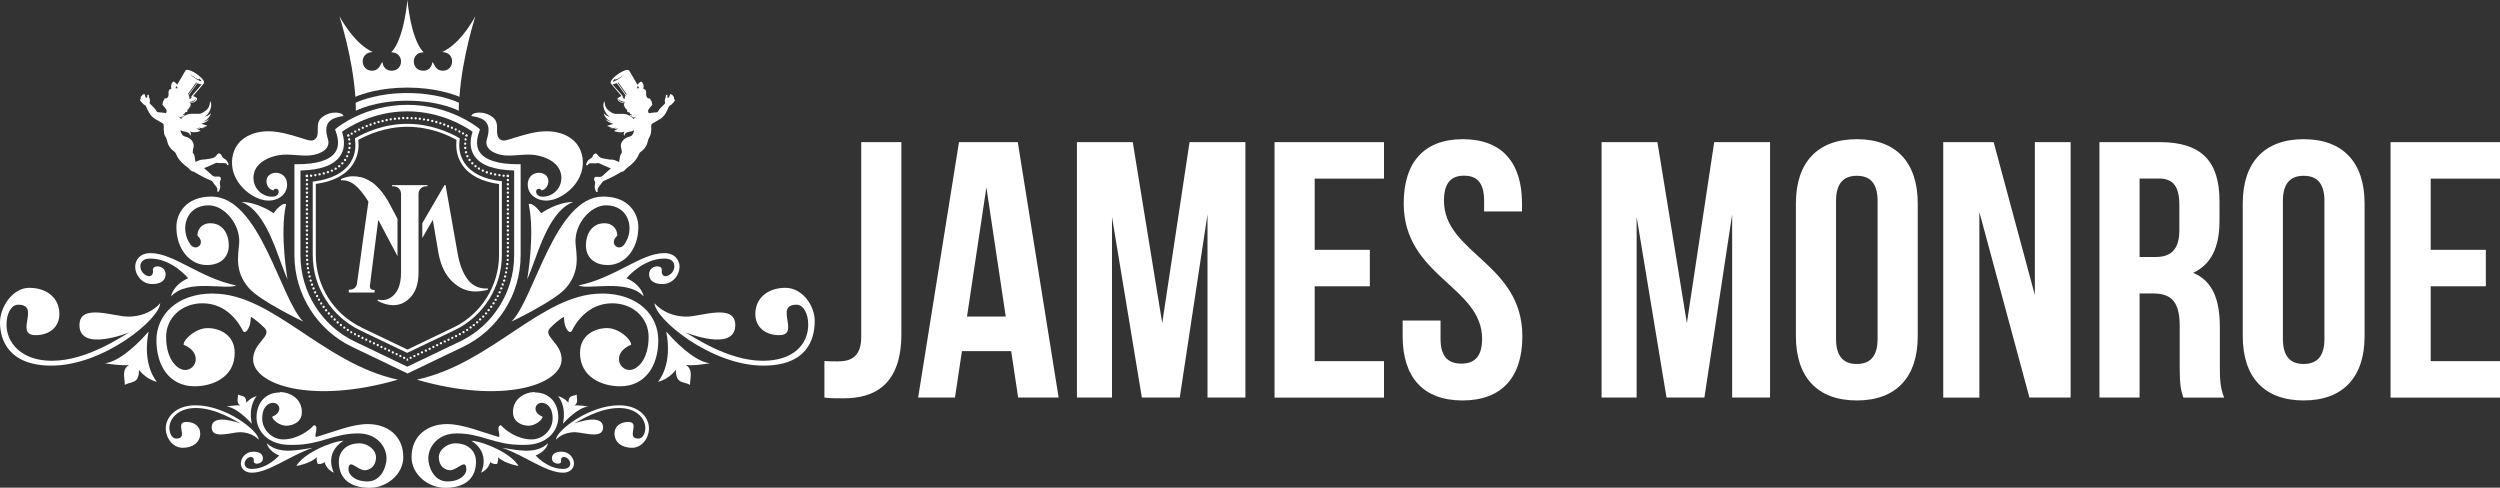 <svg xmlns="http://www.w3.org/2000/svg" xmlns:xlink="http://www.w3.org/1999/xlink" id="Layer_2" viewBox="0 0 211.76 41.31"><rect x="0" y="0" width="211.76" height="41.31" fill="#333333" stroke="none"/><defs><clipPath id="clippath"><polygon points="29.63 11.53 29.4 11.44 29.43 11.57 29.53 11.55 29.58 11.54 29.6 11.53 29.61 11.53 29.62 11.53 29.62 11.53 29.62 11.53 29.62 11.53 29.62 11.53 29.62 11.53 29.62 11.53 29.62 11.53 29.63 11.53" fill="#fff"></polygon></clipPath><clipPath id="clippath-1"><polygon points="29.63 11.53 29.4 11.44 29.52 11.36 29.63 11.53" fill="#fff"></polygon></clipPath><clipPath id="clippath-2"><polygon points="39.39 11.52 39.61 11.44 39.49 11.36 39.39 11.52" fill="#fff"></polygon></clipPath><clipPath id="clippath-3"><polygon points="39.39 11.52 39.61 11.44 39.58 11.57 39.48 11.55 39.44 11.54 39.41 11.53 39.4 11.53 39.4 11.53 39.39 11.53 39.39 11.53 39.39 11.53 39.39 11.53 39.39 11.53 39.39 11.53 39.39 11.53 39.39 11.52" fill="#fff"></polygon></clipPath><clipPath id="clippath-4"><polygon points="42.92 15 43.11 14.81 42.93 14.8 42.92 15" fill="#fff"></polygon></clipPath><clipPath id="clippath-5"><polygon points="42.92 15 43.11 14.81 43.11 15 42.92 15" fill="#fff"></polygon></clipPath><clipPath id="clippath-6"><polygon points="34.51 30.33 34.51 30.55 34.59 30.51 34.51 30.33" fill="#fff"></polygon></clipPath><clipPath id="clippath-7"><polygon points="34.51 30.33 34.51 30.55 34.42 30.51 34.51 30.33" fill="#fff"></polygon></clipPath><clipPath id="clippath-8"><polygon points="26.1 15 25.9 14.81 25.9 15 26.1 15" fill="#fff"></polygon></clipPath><clipPath id="clippath-9"><polygon points="26.1 15 25.9 14.81 26.08 14.8 26.1 15" fill="#fff"></polygon></clipPath></defs><g id="Layer_1-2" data-name="Layer_1"><g><g><path d="M69.83,30.58c.37.03.8.03,1.17.03,1.08,0,1.95-.4,1.95-2.07V12.04h3.4v16.26c0,4.33-2.32,5.44-4.88,5.44-.62,0-1.08,0-1.64-.06v-3.09Z" fill="#fff"></path><path d="M89.67,33.67h-3.43l-.59-3.93h-4.17l-.59,3.93h-3.12l3.46-21.63h4.98l3.46,21.63ZM81.91,26.81h3.28l-1.64-10.94-1.64,10.94Z" fill="#fff"></path><path d="M98.44,27.4l2.32-15.36h4.73v21.63h-3.21v-15.51l-2.35,15.51h-3.21l-2.53-15.3v15.3h-2.97V12.04h4.73l2.5,15.36Z" fill="#fff"></path><path d="M111.36,21.16h4.67v3.09h-4.67v6.34h5.87v3.09h-9.27V12.04h9.27v3.09h-5.87v6.03Z" fill="#fff"></path><path d="M123.91,11.79c3.31,0,5.01,1.98,5.01,5.44v.68h-3.21v-.9c0-1.55-.62-2.13-1.7-2.13s-1.7.59-1.7,2.13c0,4.45,6.64,5.28,6.64,11.47,0,3.46-1.73,5.44-5.07,5.44s-5.07-1.98-5.07-5.44v-1.33h3.21v1.55c0,1.55.68,2.1,1.76,2.1s1.76-.56,1.76-2.1c0-4.45-6.64-5.28-6.64-11.47,0-3.46,1.7-5.44,5.01-5.44Z" fill="#fff"></path><path d="M142.88,27.4l2.32-15.36h4.73v21.63h-3.21v-15.51l-2.35,15.51h-3.21l-2.53-15.3v15.3h-2.97V12.04h4.73l2.5,15.36Z" fill="#fff"></path><path d="M152.12,17.23c0-3.46,1.82-5.44,5.16-5.44s5.16,1.98,5.16,5.44v11.25c0,3.46-1.82,5.44-5.16,5.44s-5.16-1.98-5.16-5.44v-11.25ZM155.52,28.7c0,1.55.68,2.13,1.76,2.13s1.76-.59,1.76-2.13v-11.68c0-1.55-.68-2.13-1.76-2.13s-1.76.59-1.76,2.13v11.68Z" fill="#fff"></path><path d="M167.66,18.01v15.67h-3.06V12.04h4.27l3.49,12.95v-12.95h3.03v21.63h-3.49l-4.23-15.67Z" fill="#fff"></path><path d="M184.94,33.67c-.19-.56-.31-.9-.31-2.66v-3.4c0-2.01-.68-2.75-2.23-2.75h-1.17v8.81h-3.4V12.04h5.13c3.52,0,5.04,1.64,5.04,4.98v1.7c0,2.23-.71,3.68-2.23,4.39,1.7.71,2.26,2.35,2.26,4.6v3.34c0,1.05.03,1.82.37,2.63h-3.46ZM181.23,15.13v6.64h1.33c1.27,0,2.04-.56,2.04-2.29v-2.13c0-1.55-.53-2.23-1.73-2.23h-1.64Z" fill="#fff"></path><path d="M189.97,17.23c0-3.46,1.82-5.44,5.16-5.44s5.16,1.98,5.16,5.44v11.25c0,3.46-1.82,5.44-5.16,5.44s-5.16-1.98-5.16-5.44v-11.25ZM193.37,28.7c0,1.55.68,2.13,1.76,2.13s1.76-.59,1.76-2.13v-11.68c0-1.55-.68-2.13-1.76-2.13s-1.76.59-1.76,2.13v11.68Z" fill="#fff"></path><path d="M205.89,21.16h4.67v3.09h-4.67v6.34h5.87v3.09h-9.27V12.04h9.27v3.09h-5.87v6.03Z" fill="#fff"></path></g><g><g><path d="M34.51,7.42c2.27,0,3.8.53,4.41.78.23-3.4,1.35-6.82,1.35-6.82-.49.85-1.44,2.38-2.82,3.03,1.15,0,1.09,1.58.06,1.58-.69,0-.75-.72-.89-.72,0,0-.04.72-.78.72-1.04,0-1.08-1.56.04-1.56-1.09-1.09-1.37-4.43-1.37-4.43,0,0-.28,3.34-1.37,4.43,1.12,0,1.08,1.56.04,1.56-.74,0-.78-.72-.78-.72-.14,0-.2.72-.89.72-1.03,0-1.09-1.58.06-1.58-1.37-.65-2.33-2.18-2.82-3.03,0,0,1.12,3.41,1.35,6.82.61-.26,2.13-.78,4.41-.78Z" fill="#fff"></path><path d="M34.51,7.88c-2.42,0-3.97.63-4.38.82,0,.23.01.45.01.68,0,0,1.59-.85,4.36-.85s4.36.85,4.36.85c0-.22,0-.45.01-.68-.41-.19-1.97-.82-4.38-.82Z" fill="#fff"></path></g><g><path d="M34.51,31.63l-4.69-2.25c-2.96-1.42-4.88-4.46-4.88-7.75v-7.72h.26c1.63,0,2.73-.34,3.19-1,.31-.44.32-1.04.05-1.78l-.06-.17.14-.12c.1-.08,2.44-1.96,6-1.96s5.9,1.88,6,1.96l.14.12-.06.17c-.27.74-.26,1.34.05,1.78.45.65,1.56,1,3.19,1h.26v7.72c0,3.29-1.91,6.33-4.88,7.75l-4.69,2.25ZM25.45,14.44v7.2c0,3.09,1.8,5.95,4.58,7.28l4.47,2.14,4.47-2.14c2.79-1.33,4.58-4.19,4.58-7.28v-7.2c-1.69-.04-2.82-.44-3.35-1.21-.38-.55-.44-1.24-.17-2.07-.55-.39-2.64-1.73-5.53-1.73s-4.98,1.34-5.53,1.73c.27.83.21,1.53-.17,2.07-.54.77-1.66,1.18-3.35,1.21Z" fill="#fff"></path><g><path d="M26.45,14.87c0-.05-.06-.09-.11-.09-.05,0-.1.05-.09.11,0,.05.05.09.11.09.06,0,.1-.05.09-.11Z" fill="#fff"></path><path d="M26.81,14.82c0-.05-.06-.09-.11-.08-.05,0-.09.06-.09.11,0,.05.06.09.11.08.06,0,.09-.06.09-.11Z" fill="#fff"></path><path d="M27.17,14.75c-.01-.05-.06-.09-.12-.08-.05,0-.09.06-.08.11,0,.05.06.09.12.08.06-.01.09-.06.08-.12Z" fill="#fff"></path><path d="M27.52,14.66c-.02-.05-.07-.08-.12-.07-.05.01-.08.07-.07.12.01.05.07.08.12.07.06-.01.09-.07.07-.12Z" fill="#fff"></path><path d="M27.87,14.55c-.02-.05-.08-.08-.13-.06-.05.02-.08.07-.06.12.02.05.07.08.13.06.05-.02.08-.08.06-.13Z" fill="#fff"></path><path d="M28.2,14.41s-.08-.07-.13-.05c-.05.02-.07.08-.05.13.02.05.08.07.13.05.05-.02.08-.08.05-.13Z" fill="#fff"></path><path d="M28.52,14.23s-.09-.06-.14-.03c-.05.03-.06.09-.04.14.03.05.09.06.14.03.05-.03.07-.09.04-.14Z" fill="#fff"></path><path d="M28.81,14.01s-.1-.05-.14-.01c-.04.04-.05.09-.02.14.03.04.1.05.14.02.05-.04.05-.1.02-.14Z" fill="#fff"></path><path d="M29.07,13.76s-.1-.03-.14,0c-.04.04-.04.1,0,.14.04.04.1.04.14,0,.04-.04.04-.11,0-.14Z" fill="#fff"></path><path d="M29.29,13.46s-.11-.01-.14.03c-.03.04-.02.1.02.14.04.03.11.02.14-.03.03-.05.02-.11-.03-.14Z" fill="#fff"></path><path d="M29.45,13.14c-.05-.02-.11,0-.13.05-.02.05,0,.11.04.13.05.03.11,0,.13-.05.02-.05,0-.11-.05-.13Z" fill="#fff"></path><path d="M29.56,12.79c-.05-.01-.1.02-.12.07-.01.05.01.11.07.12.05.02.11-.02.12-.07.02-.06-.02-.11-.07-.12Z" fill="#fff"></path><path d="M29.61,12.43c-.05,0-.1.04-.11.09,0,.05.03.1.09.11.05,0,.1-.03.11-.09,0-.06-.04-.11-.09-.11Z" fill="#fff"></path><path d="M29.61,12.07c-.05,0-.1.05-.09.1,0,.05.04.1.1.1.05,0,.1-.05.1-.1,0-.06-.05-.1-.1-.1Z" fill="#fff"></path><path d="M29.56,11.71c-.05.01-.09.06-.08.11,0,.05.06.09.11.09.05,0,.09-.06.08-.12,0-.06-.06-.09-.11-.08Z" fill="#fff"></path><path d="M29.87,11.26s-.09-.06-.13-.03c-.05.03-.06.09-.03.14.03.05.09.06.13.03.05-.03.06-.09.03-.13Z" fill="#fff"></path><path d="M30.18,11.09s-.09-.07-.13-.04c-.05.03-.07.09-.04.13.03.05.09.06.13.04.05-.03.07-.08.04-.13Z" fill="#fff"></path><path d="M30.5,10.93s-.08-.07-.13-.04-.07.08-.04.13c.02.05.08.07.13.04s.07-.08.04-.13Z" fill="#fff"></path><path d="M30.82,10.78s-.08-.07-.13-.05c-.05.02-.07.08-.05.13.02.05.08.07.13.05.05-.02.07-.08.05-.13Z" fill="#fff"></path><path d="M31.15,10.65c-.02-.05-.08-.08-.13-.06-.05.02-.07.08-.05.13.02.05.08.07.13.05.05-.02.07-.08.05-.13Z" fill="#fff"></path><path d="M31.48,10.52c-.02-.05-.07-.08-.13-.06-.05.02-.08.08-.06.13.02.05.07.08.13.06.05-.02.08-.07.06-.12Z" fill="#fff"></path><path d="M31.82,10.41c-.02-.05-.07-.08-.12-.06-.05.02-.08.07-.06.12.02.05.07.08.12.06.05-.02.08-.07.06-.12Z" fill="#fff"></path><path d="M32.16,10.31c-.01-.05-.07-.08-.12-.07-.05.01-.08.07-.07.12.02.05.07.08.12.07.05-.01.08-.07.07-.12Z" fill="#fff"></path><path d="M32.5,10.23c-.01-.05-.07-.09-.12-.07-.05.01-.09.07-.07.12.01.05.07.08.12.07.05-.01.09-.06.07-.12Z" fill="#fff"></path><path d="M32.85,10.15c0-.05-.06-.09-.12-.08-.05.01-.09.06-.08.12.01.05.06.09.12.08.05-.01.09-.06.08-.12Z" fill="#fff"></path><path d="M33.19,10.09c0-.05-.06-.09-.11-.08-.05,0-.09.06-.08.11,0,.05.06.09.11.08.05,0,.09-.06.08-.11Z" fill="#fff"></path><path d="M33.55,10.05c0-.05-.05-.09-.11-.09-.05,0-.09.06-.09.11,0,.05.06.09.11.09.05,0,.09-.06.09-.11Z" fill="#fff"></path><path d="M33.9,10.02c0-.05-.05-.09-.11-.09s-.1.05-.09.11.05.09.11.09c.05,0,.09-.05.09-.11Z" fill="#fff"></path><path d="M34.25,10c0-.05-.05-.1-.1-.1-.06,0-.1.05-.09.1,0,.05.05.1.1.1.05,0,.1-.05.09-.1Z" fill="#fff"></path><path d="M34.61,10c0-.05-.04-.1-.1-.1-.05,0-.1.05-.1.1,0,.05.04.1.1.1.05,0,.1-.04.1-.1Z" fill="#fff"></path><path d="M34.96,10.01c0-.05-.04-.1-.09-.1-.06,0-.1.04-.1.1,0,.05.04.1.09.1s.1-.04.1-.1Z" fill="#fff"></path><path d="M35.31,10.03c0-.05-.04-.1-.09-.11-.05,0-.1.04-.11.09s.04.1.09.11c.05,0,.1-.04.11-.09Z" fill="#fff"></path><path d="M35.66,10.07c0-.05-.03-.1-.09-.11-.05,0-.1.03-.11.09,0,.05.03.1.09.11.05,0,.1-.03.11-.09Z" fill="#fff"></path><path d="M36.01,10.13c0-.05-.03-.1-.08-.11-.05,0-.1.03-.11.08,0,.05.03.1.08.11.05,0,.1-.03.11-.08Z" fill="#fff"></path><path d="M36.36,10.19c.01-.05-.02-.11-.08-.12-.05-.01-.11.02-.12.08-.01.05.03.1.08.11.05.01.1-.02.12-.08Z" fill="#fff"></path><path d="M36.71,10.27c.01-.05-.02-.11-.07-.12-.05-.01-.11.02-.12.07-.01.05.02.1.07.12.05.01.1-.02.12-.07Z" fill="#fff"></path><path d="M37.05,10.36c.02-.05-.01-.11-.07-.12-.05-.01-.11.02-.12.07-.01.05.02.11.07.12.05.01.11-.01.12-.07Z" fill="#fff"></path><path d="M37.39,10.47c.02-.05-.01-.11-.06-.12-.05-.02-.11.01-.12.06-.02.05.01.11.06.12.05.02.11-.01.12-.06Z" fill="#fff"></path><path d="M37.72,10.59c.02-.05,0-.11-.06-.13-.05-.02-.11,0-.13.06-.02.05,0,.11.06.12.05.02.11,0,.13-.06Z" fill="#fff"></path><path d="M38.05,10.72s0-.11-.05-.13c-.05-.02-.11,0-.13.06-.02.05,0,.11.05.13.05.02.11,0,.13-.05Z" fill="#fff"></path><path d="M38.37,10.86s0-.11-.05-.13c-.05-.02-.11,0-.13.05-.02.05,0,.11.05.13.05.02.11,0,.13-.05Z" fill="#fff"></path><path d="M38.69,11.01s0-.11-.04-.13-.11,0-.13.04c-.02.05,0,.11.04.13s.11,0,.13-.04Z" fill="#fff"></path><path d="M39,11.18s0-.11-.04-.13c-.05-.03-.11,0-.13.04-.03.05,0,.11.04.13.05.03.11,0,.13-.04Z" fill="#fff"></path><path d="M39.31,11.36s.01-.11-.03-.14c-.05-.03-.11-.01-.14.03-.03.05-.01.11.03.13.05.03.11.01.13-.03Z" fill="#fff"></path><path d="M39.42,11.91c.05,0,.1-.03.11-.09,0-.05-.03-.1-.08-.11-.05-.01-.11.03-.11.08,0,.06.03.11.08.12Z" fill="#fff"></path><path d="M39.4,12.27c.05,0,.1-.04.1-.1,0-.05-.04-.1-.09-.1-.05,0-.1.04-.1.1,0,.06.04.11.1.1Z" fill="#fff"></path><path d="M39.42,12.63c.05,0,.09-.06.09-.11,0-.05-.05-.09-.11-.09-.05,0-.1.05-.09.11,0,.06.06.1.11.09Z" fill="#fff"></path><path d="M39.5,12.99c.05-.02.08-.07.07-.12-.01-.05-.06-.08-.12-.07-.05.01-.09.07-.07.12.02.06.07.09.12.07Z" fill="#fff"></path><path d="M39.64,13.32s.07-.08.04-.13c-.02-.05-.08-.07-.13-.05-.05.02-.07.08-.05.13.03.05.09.07.13.05Z" fill="#fff"></path><path d="M39.84,13.63s.05-.09.02-.14c-.03-.04-.09-.06-.14-.03-.05.03-.06.09-.03.14.03.05.1.06.14.03Z" fill="#fff"></path><path d="M40.08,13.9s.04-.1,0-.14c-.04-.04-.1-.04-.14,0s-.04.1,0,.14c.04.04.11.04.14,0Z" fill="#fff"></path><path d="M40.36,14.14s.02-.1-.02-.14c-.04-.03-.1-.03-.14.01s-.03.1.02.14c.04.04.11.03.14-.02Z" fill="#fff"></path><path d="M40.66,14.33s0-.11-.04-.14c-.05-.03-.11-.01-.14.03-.03.05-.01.11.04.14.05.03.11.01.14-.03Z" fill="#fff"></path><path d="M40.99,14.49c.02-.05,0-.11-.05-.13-.05-.02-.11,0-.13.05-.02.05,0,.11.05.13.05.02.11,0,.13-.05Z" fill="#fff"></path><path d="M41.33,14.62c.02-.05-.01-.11-.06-.12-.05-.02-.11,0-.13.06-.02.05,0,.11.06.13.05.02.11,0,.13-.06Z" fill="#fff"></path><path d="M41.68,14.72c.01-.05-.02-.11-.07-.12-.05-.01-.11.02-.12.07-.02.05.02.11.07.12.06.01.11-.02.12-.07Z" fill="#fff"></path><path d="M42.04,14.79c0-.05-.03-.1-.08-.11-.05-.01-.11.02-.12.07-.01.05.02.11.08.12.06.01.11-.02.12-.08Z" fill="#fff"></path><path d="M42.4,14.85c0-.05-.03-.1-.09-.11-.05,0-.11.03-.11.08s.03.1.09.11c.06,0,.11-.03.11-.08Z" fill="#fff"></path><path d="M42.76,14.89c0-.05-.04-.1-.09-.11-.05,0-.1.03-.11.09,0,.05.03.1.09.11.06,0,.11-.03.11-.09Z" fill="#fff"></path><circle cx="43.02" cy="15.25" r=".1" fill="#fff"></circle><circle cx="43.02" cy="15.61" r=".1" fill="#fff"></circle><circle cx="43.02" cy="15.97" r=".1" fill="#fff"></circle><circle cx="43.02" cy="16.32" r=".1" fill="#fff"></circle><circle cx="43.02" cy="16.68" r=".1" fill="#fff"></circle><circle cx="43.02" cy="17.03" r=".1" fill="#fff"></circle><circle cx="43.02" cy="17.39" r=".1" fill="#fff"></circle><circle cx="43.02" cy="17.74" r=".1" fill="#fff"></circle><circle cx="43.02" cy="18.1" r=".1" fill="#fff"></circle><circle cx="43.02" cy="18.46" r=".1" fill="#fff"></circle><path d="M43.02,18.91c.05,0,.1-.04.1-.1s-.04-.1-.1-.1-.1.04-.1.1.04.1.1.1Z" fill="#fff"></path><circle cx="43.02" cy="19.17" r=".1" fill="#fff"></circle><circle cx="43.02" cy="19.52" r=".1" fill="#fff"></circle><path d="M43.02,19.98c.05,0,.1-.04.1-.1s-.04-.1-.1-.1-.1.04-.1.1.04.1.1.1Z" fill="#fff"></path><circle cx="43.02" cy="20.24" r=".1" fill="#fff"></circle><circle cx="43.02" cy="20.59" r=".1" fill="#fff"></circle><path d="M43.02,21.05c.05,0,.1-.04.1-.1s-.04-.1-.1-.1-.1.04-.1.1.04.1.1.1Z" fill="#fff"></path><circle cx="43.02" cy="21.3" r=".1" fill="#fff"></circle><path d="M43.01,21.76c.05,0,.1-.04.1-.1,0-.06-.04-.1-.1-.1-.05,0-.1.04-.1.1,0,.05.04.1.09.1Z" fill="#fff"></path><path d="M43,22.11c.05,0,.1-.04.1-.09,0-.06-.04-.1-.09-.1-.05,0-.1.04-.1.09,0,.05.04.1.09.1Z" fill="#fff"></path><path d="M42.96,22.47c.05,0,.1-.03.11-.09,0-.06-.03-.1-.09-.11s-.1.03-.11.09c0,.05.03.1.09.11Z" fill="#fff"></path><path d="M42.91,22.82c.05,0,.1-.03.11-.08.01-.05-.03-.11-.08-.11-.05,0-.1.03-.11.08,0,.05.03.1.08.11Z" fill="#fff"></path><path d="M42.85,23.17c.05.01.1-.02.11-.08,0-.05-.03-.11-.08-.12-.05,0-.1.03-.11.08,0,.05.03.11.08.12Z" fill="#fff"></path><path d="M42.76,23.51c.05.01.11-.02.12-.07.01-.05-.02-.11-.07-.12-.05-.01-.11.02-.12.07-.01.05.02.11.07.12Z" fill="#fff"></path><path d="M42.67,23.86c.05.02.11-.01.13-.07.02-.05-.01-.11-.07-.12-.05-.01-.1.02-.12.07-.02.05.01.11.06.12Z" fill="#fff"></path><path d="M42.55,24.19c.05.02.11,0,.12-.06.02-.05-.01-.11-.06-.13-.05-.02-.11.01-.12.06-.02.05.01.11.06.13Z" fill="#fff"></path><path d="M42.42,24.52s.11,0,.13-.05c.02-.05,0-.11-.05-.13-.05-.02-.11,0-.13.05-.02.05,0,.11.05.13Z" fill="#fff"></path><path d="M42.28,24.85s.11,0,.13-.05c.03-.05,0-.11-.05-.13-.05-.02-.11,0-.13.05-.02.05,0,.11.05.13Z" fill="#fff"></path><path d="M42.12,25.17s.11,0,.13-.04,0-.11-.04-.13c-.05-.02-.11,0-.13.04-.02.05,0,.11.04.13Z" fill="#fff"></path><path d="M41.94,25.48s.11.01.13-.04c.03-.05.01-.11-.04-.13s-.11-.01-.13.04c-.03.05-.01.11.04.13Z" fill="#fff"></path><path d="M41.75,25.78s.11.02.14-.03c.03-.05.02-.11-.03-.14-.05-.03-.11-.01-.14.03-.03.04-.02.1.03.13Z" fill="#fff"></path><path d="M41.55,26.07s.1.02.14-.02c.03-.05.02-.11-.02-.14-.04-.03-.11-.02-.14.02-.03.04-.02.11.02.14Z" fill="#fff"></path><path d="M41.33,26.35s.1.03.14-.02c.03-.04.03-.11-.02-.14-.04-.03-.11-.03-.14.02s-.03.1.02.14Z" fill="#fff"></path><path d="M41.1,26.62s.1.03.14,0c.04-.04.03-.1,0-.14-.04-.03-.1-.03-.14,0-.04.04-.03.1,0,.14Z" fill="#fff"></path><path d="M40.86,26.89s.1.04.14,0c.04-.04.03-.1,0-.14-.04-.04-.1-.03-.14,0-.04.04-.03.1,0,.14Z" fill="#fff"></path><path d="M40.6,27.13s.1.04.14,0,.04-.1,0-.14c-.04-.04-.1-.04-.14,0-.04.04-.04.1,0,.14Z" fill="#fff"></path><path d="M40.34,27.37s.1.05.14.01c.04-.04.05-.1.01-.14-.04-.04-.1-.04-.14-.01-.04.03-.05.1-.01.14Z" fill="#fff"></path><path d="M40.06,27.6s.1.05.14.02c.04-.04.05-.1.01-.14s-.1-.05-.14-.01c-.04.04-.05.1-.02.14Z" fill="#fff"></path><path d="M39.78,27.8s.09.05.14.02c.04-.03.06-.09.02-.14-.03-.04-.09-.05-.14-.02-.04.03-.05.09-.02.14Z" fill="#fff"></path><path d="M39.48,28s.09.06.14.03.06-.09.03-.13c-.03-.04-.09-.06-.14-.03-.05.03-.06.09-.03.13Z" fill="#fff"></path><path d="M39.18,28.19s.09.07.13.03c.05-.03.06-.09.03-.14-.03-.05-.09-.06-.13-.03-.05.03-.06.09-.04.13Z" fill="#fff"></path><path d="M38.86,28.35s.08.07.13.04c.05-.03.07-.09.04-.13-.03-.05-.09-.07-.13-.04s-.07.08-.04.13Z" fill="#fff"></path><path d="M38.54,28.51s.08.07.13.05c.05-.02.07-.08.05-.13-.02-.05-.08-.07-.13-.05-.05.02-.07.08-.05.13Z" fill="#fff"></path><path d="M38.22,28.66s.08.07.13.05c.05-.02.07-.08.05-.13-.02-.05-.08-.07-.13-.05-.05.02-.07.08-.05.13Z" fill="#fff"></path><path d="M37.9,28.82s.08.07.13.05c.05-.02.07-.08.05-.13-.02-.05-.08-.07-.13-.05-.05.02-.07.08-.05.13Z" fill="#fff"></path><path d="M37.58,28.97s.08.07.13.05c.05-.02.07-.08.05-.13-.02-.05-.08-.07-.13-.05-.05.02-.07.08-.05.13Z" fill="#fff"></path><path d="M37.26,29.12s.08.07.13.05c.05-.02.07-.08.05-.13-.02-.05-.08-.07-.13-.05-.05.02-.07.08-.05.13Z" fill="#fff"></path><path d="M36.94,29.28s.08.07.13.05.07-.08.05-.13c-.02-.05-.08-.07-.13-.05-.05.02-.07.08-.05.13Z" fill="#fff"></path><path d="M36.62,29.43s.08.07.13.05c.05-.02.07-.08.05-.13-.02-.05-.08-.07-.13-.05-.05.02-.07.08-.05.13Z" fill="#fff"></path><path d="M36.3,29.59s.08.07.13.05c.05-.02.07-.08.05-.13-.02-.05-.08-.07-.13-.05-.05.02-.07.08-.05.13Z" fill="#fff"></path><path d="M35.98,29.74s.08.07.13.05c.05-.02.07-.08.05-.13-.02-.05-.08-.07-.13-.05-.05.02-.07.08-.05.13Z" fill="#fff"></path><path d="M35.65,29.89s.08.07.13.05c.05-.02.07-.08.05-.13-.02-.05-.08-.07-.13-.05-.05.02-.07.08-.05.13Z" fill="#fff"></path><path d="M35.33,30.05s.08.07.13.05c.05-.02.07-.08.05-.13-.02-.05-.08-.07-.13-.05-.05.02-.07.08-.05.13Z" fill="#fff"></path><path d="M35.01,30.2s.08.07.13.05c.05-.02.07-.08.05-.13-.02-.05-.08-.07-.13-.05-.05.02-.07.08-.05.13Z" fill="#fff"></path><path d="M34.69,30.35s.08.07.13.05c.05-.02.07-.08.05-.13-.02-.05-.08-.07-.13-.05-.05.02-.07.08-.05.13Z" fill="#fff"></path><path d="M34.14,30.27s0,.11.05.13c.05.02.11,0,.13-.05.02-.05,0-.11-.05-.13-.05-.02-.11,0-.13.05Z" fill="#fff"></path><path d="M33.82,30.12s0,.11.05.13c.05.02.11,0,.13-.05.02-.05,0-.11-.05-.13-.05-.02-.11,0-.13.05Z" fill="#fff"></path><path d="M33.5,29.96s0,.11.05.13c.05.02.11,0,.13-.05s0-.11-.05-.13c-.05-.02-.11,0-.13.05Z" fill="#fff"></path><path d="M33.18,29.81s0,.11.05.13c.05.02.11,0,.13-.05s0-.11-.05-.13c-.05-.02-.11,0-.13.05Z" fill="#fff"></path><path d="M32.86,29.65s0,.11.05.13c.05.02.11,0,.13-.05.02-.05,0-.11-.05-.13-.05-.02-.11,0-.13.05Z" fill="#fff"></path><path d="M32.54,29.5s0,.11.05.13c.05.02.11,0,.13-.05.02-.05,0-.11-.05-.13-.05-.02-.11,0-.13.05Z" fill="#fff"></path><path d="M32.22,29.35s0,.11.05.13c.05.02.11,0,.13-.05.02-.05,0-.11-.05-.13-.05-.02-.11,0-.13.05Z" fill="#fff"></path><path d="M31.9,29.19s0,.11.05.13.11,0,.13-.05,0-.11-.05-.13c-.05-.02-.11,0-.13.05Z" fill="#fff"></path><path d="M31.58,29.04s0,.11.05.13c.05.02.11,0,.13-.05.02-.05,0-.11-.05-.13-.05-.02-.11,0-.13.05Z" fill="#fff"></path><path d="M31.26,28.89s0,.11.05.13c.05.02.11,0,.13-.05.02-.05,0-.11-.05-.13-.05-.02-.11,0-.13.05Z" fill="#fff"></path><path d="M30.93,28.73s0,.11.05.13c.05.02.11,0,.13-.05.02-.05,0-.11-.05-.13-.05-.02-.11,0-.13.05Z" fill="#fff"></path><path d="M30.61,28.58s0,.11.05.13c.05.02.11,0,.13-.05.02-.05,0-.11-.05-.13-.05-.02-.11,0-.13.05Z" fill="#fff"></path><path d="M30.29,28.42s0,.11.05.13c.05.02.11,0,.13-.05.02-.05,0-.11-.05-.13-.05-.02-.11,0-.13.05Z" fill="#fff"></path><path d="M29.98,28.26s0,.11.04.13c.05.03.11,0,.13-.04.02-.05,0-.11-.04-.13-.05-.02-.11,0-.13.04Z" fill="#fff"></path><path d="M29.67,28.08s-.01.11.03.14c.05.03.11.01.13-.03.03-.05,0-.11-.04-.13-.05-.03-.11-.01-.13.03Z" fill="#fff"></path><path d="M29.37,27.9s-.02.11.03.13.11.02.14-.03c.03-.05.02-.11-.03-.13-.05-.03-.11-.01-.14.03Z" fill="#fff"></path><path d="M29.08,27.69s-.02.11.02.14c.04.03.11.02.14-.02.03-.04.02-.11-.02-.14-.04-.03-.1-.02-.14.02Z" fill="#fff"></path><path d="M28.8,27.47s-.03.1.01.14c.04.04.1.03.14-.02.03-.04.02-.1-.02-.14-.04-.03-.1-.03-.14.01Z" fill="#fff"></path><path d="M28.52,27.24s-.03.1.01.14c.04.04.11.03.14-.01.04-.04.03-.1-.01-.14-.04-.03-.1-.03-.14.01Z" fill="#fff"></path><path d="M28.27,26.99s-.04.1,0,.14.1.04.14,0c.04-.04.04-.1,0-.14-.04-.04-.1-.04-.14,0Z" fill="#fff"></path><path d="M28.02,26.74s-.04.1,0,.14c.04.04.1.04.14,0,.04-.04.04-.1,0-.14-.04-.04-.1-.04-.14,0Z" fill="#fff"></path><path d="M27.78,26.48s-.05.1,0,.14c.04.04.1.05.14,0,.04-.04.04-.1,0-.14-.04-.04-.1-.04-.14,0Z" fill="#fff"></path><path d="M27.56,26.2s-.05.09-.02.14c.03.04.1.05.14.02.04-.03.05-.1.02-.14s-.1-.05-.14-.02Z" fill="#fff"></path><path d="M27.35,25.91s-.06.09-.02.14c.03.05.09.06.14.02.04-.03.05-.09.02-.14-.03-.04-.09-.06-.14-.02Z" fill="#fff"></path><path d="M27.15,25.61s-.06.09-.03.14c.03.05.09.06.14.03.05-.03.06-.09.03-.13-.03-.04-.09-.06-.14-.03Z" fill="#fff"></path><path d="M26.97,25.3s-.06.09-.04.13c.03.05.09.06.13.04.05-.03.06-.09.04-.13-.03-.05-.09-.06-.13-.04Z" fill="#fff"></path><path d="M26.81,24.99s-.07.08-.04.13.08.07.13.04c.05-.03.07-.09.04-.13-.02-.05-.08-.07-.13-.04Z" fill="#fff"></path><path d="M26.65,24.67s-.07.08-.05.13c.02.05.08.07.13.05.05-.02.07-.08.05-.13-.02-.05-.08-.07-.13-.05Z" fill="#fff"></path><path d="M26.52,24.34c-.05.02-.07.08-.05.13.02.05.08.08.13.05s.07-.08.05-.13-.08-.07-.13-.05Z" fill="#fff"></path><path d="M26.4,24.01c-.05.02-.08.07-.06.13.02.05.07.08.12.06.05-.02.08-.08.06-.13-.02-.05-.07-.08-.12-.06Z" fill="#fff"></path><path d="M26.29,23.67c-.05.01-.09.07-.07.12.02.05.07.08.13.07.05-.02.08-.07.06-.12-.02-.05-.07-.08-.12-.07Z" fill="#fff"></path><path d="M26.2,23.32c-.05.01-.08.07-.07.12.01.05.07.09.12.07s.08-.07.07-.12c-.01-.05-.07-.08-.12-.07Z" fill="#fff"></path><path d="M26.13,22.97c-.05,0-.09.06-.08.12,0,.05.06.09.11.08.05-.01.09-.06.08-.12,0-.05-.06-.09-.11-.08Z" fill="#fff"></path><path d="M26.07,22.62c-.05,0-.09.06-.08.11,0,.05.06.09.11.08s.09-.06.08-.11c-.01-.05-.06-.09-.11-.08Z" fill="#fff"></path><path d="M26.03,22.27c-.05,0-.09.05-.09.11,0,.06.05.09.11.09.05,0,.09-.05.09-.11,0-.05-.05-.09-.11-.09Z" fill="#fff"></path><path d="M26.01,21.92c-.05,0-.1.05-.09.1,0,.06.05.1.1.09.05,0,.1-.05.09-.1,0-.05-.05-.1-.1-.09Z" fill="#fff"></path><path d="M26,21.56c-.05,0-.1.04-.1.1,0,.06.05.1.1.1.05,0,.1-.05.09-.1,0-.05-.05-.1-.1-.1Z" fill="#fff"></path><circle cx="26" cy="21.3" r=".1" fill="#fff"></circle><path d="M26,20.85c-.05,0-.1.04-.1.1s.04.1.1.1.1-.04.1-.1-.04-.1-.1-.1Z" fill="#fff"></path><circle cx="26" cy="20.59" r=".1" fill="#fff"></circle><circle cx="26" cy="20.24" r=".1" fill="#fff"></circle><path d="M26,19.78c-.05,0-.1.04-.1.1s.04.1.1.1.1-.04.1-.1-.04-.1-.1-.1Z" fill="#fff"></path><circle cx="26" cy="19.52" r=".1" fill="#fff"></circle><circle cx="26" cy="19.17" r=".1" fill="#fff"></circle><path d="M26,18.71c-.05,0-.1.04-.1.1s.04.1.1.1.1-.04.1-.1-.04-.1-.1-.1Z" fill="#fff"></path><circle cx="26" cy="18.46" r=".1" fill="#fff"></circle><circle cx="26" cy="18.1" r=".1" fill="#fff"></circle><circle cx="26" cy="17.74" r=".1" fill="#fff"></circle><circle cx="26" cy="17.39" r=".1" fill="#fff"></circle><circle cx="26" cy="17.03" r=".1" fill="#fff"></circle><circle cx="26" cy="16.68" r=".1" fill="#fff"></circle><circle cx="26" cy="16.32" r=".1" fill="#fff"></circle><circle cx="26" cy="15.97" r=".1" fill="#fff"></circle><circle cx="26" cy="15.61" r=".1" fill="#fff"></circle><circle cx="26" cy="15.25" r=".1" fill="#fff"></circle><g><g><polygon points="29.63 11.53 29.4 11.44 29.43 11.57 29.53 11.55 29.58 11.54 29.6 11.53 29.61 11.53 29.62 11.53 29.62 11.53 29.62 11.53 29.62 11.53 29.62 11.53 29.62 11.53 29.62 11.53 29.62 11.53 29.63 11.53" fill="#fff"></polygon><g clip-path="url(#clippath)"><polygon points="29.46 11.4 29.45 11.4 29.45 11.41 29.44 11.41 29.44 11.42 29.44 11.43 29.44 11.43 29.43 11.44 29.43 11.45 29.43 11.46 29.42 11.46 29.42 11.47 29.42 11.48 29.42 11.48 29.42 11.49 29.42 11.5 29.42 11.51 29.42 11.51 29.42 11.52 29.43 11.52 29.43 11.53 29.44 11.53 29.44 11.54 29.45 11.54 29.46 11.55 29.46 11.55 29.47 11.55 29.49 11.55 29.51 11.55 29.53 11.55 29.54 11.55 29.55 11.54 29.56 11.54 29.56 11.54 29.57 11.53 29.58 11.53 29.59 11.52 29.59 11.51 29.59 11.5 29.59 11.49 29.59 11.48 29.58 11.46 29.57 11.44 29.57 11.44 29.56 11.43 29.55 11.42 29.55 11.41 29.54 11.41 29.53 11.4 29.52 11.4 29.52 11.4 29.51 11.39 29.5 11.39 29.49 11.39 29.49 11.39 29.48 11.39 29.47 11.39 29.47 11.4 29.46 11.4" fill="#fff"></polygon></g></g><g><polygon points="29.63 11.53 29.4 11.44 29.52 11.36 29.63 11.53" fill="#fff"></polygon><g clip-path="url(#clippath-1)"><polygon points="29.57 11.44 29.57 11.44 29.56 11.43 29.55 11.42 29.55 11.41 29.54 11.41 29.53 11.4 29.52 11.4 29.52 11.4 29.51 11.39 29.5 11.39 29.49 11.39 29.49 11.39 29.48 11.39 29.47 11.39 29.47 11.4 29.46 11.4 29.45 11.4 29.45 11.41 29.44 11.41 29.44 11.42 29.44 11.43 29.44 11.43 29.43 11.44 29.43 11.45 29.43 11.46 29.42 11.46 29.42 11.47 29.42 11.48 29.42 11.48 29.42 11.49 29.42 11.5 29.42 11.51 29.42 11.51 29.42 11.52 29.43 11.52 29.43 11.53 29.44 11.53 29.44 11.54 29.45 11.54 29.46 11.55 29.46 11.55 29.47 11.55 29.49 11.55 29.51 11.55 29.53 11.55 29.54 11.55 29.55 11.54 29.56 11.54 29.56 11.54 29.57 11.53 29.58 11.53 29.59 11.51 29.59 11.5 29.59 11.5 29.59 11.49 29.59 11.48 29.58 11.46 29.57 11.44" fill="#fff"></polygon></g></g></g><g><g><polygon points="39.39 11.52 39.61 11.44 39.49 11.36 39.39 11.52" fill="#fff"></polygon><g clip-path="url(#clippath-2)"><polygon points="39.6 11.5 39.6 11.5 39.6 11.49 39.6 11.48 39.59 11.48 39.59 11.47 39.59 11.46 39.58 11.46 39.58 11.45 39.58 11.44 39.58 11.43 39.58 11.43 39.57 11.42 39.57 11.41 39.57 11.41 39.56 11.4 39.55 11.4 39.55 11.39 39.54 11.39 39.53 11.39 39.53 11.39 39.52 11.39 39.51 11.39 39.5 11.39 39.5 11.39 39.49 11.4 39.48 11.4 39.47 11.41 39.47 11.41 39.46 11.42 39.45 11.43 39.45 11.43 39.44 11.44 39.43 11.46 39.43 11.48 39.42 11.49 39.42 11.49 39.42 11.5 39.42 11.51 39.42 11.51 39.43 11.52 39.43 11.52 39.44 11.53 39.45 11.53 39.46 11.54 39.47 11.54 39.48 11.54 39.48 11.55 39.5 11.55 39.52 11.55 39.54 11.55 39.55 11.55 39.56 11.54 39.56 11.54 39.57 11.54 39.58 11.53 39.58 11.53 39.59 11.52 39.59 11.52 39.59 11.51 39.6 11.5" fill="#fff"></polygon></g></g><g><polygon points="39.39 11.52 39.61 11.44 39.58 11.57 39.48 11.55 39.44 11.54 39.41 11.53 39.4 11.53 39.4 11.53 39.39 11.53 39.39 11.53 39.39 11.53 39.39 11.53 39.39 11.53 39.39 11.53 39.39 11.53 39.39 11.52" fill="#fff"></polygon><g clip-path="url(#clippath-3)"><polygon points="39.48 11.55 39.5 11.55 39.52 11.55 39.54 11.55 39.55 11.55 39.56 11.54 39.56 11.54 39.57 11.54 39.58 11.53 39.58 11.53 39.59 11.52 39.59 11.52 39.59 11.51 39.6 11.5 39.6 11.5 39.6 11.49 39.6 11.48 39.59 11.48 39.59 11.47 39.59 11.46 39.58 11.46 39.58 11.45 39.58 11.44 39.58 11.43 39.58 11.43 39.57 11.42 39.57 11.41 39.57 11.41 39.56 11.4 39.55 11.4 39.55 11.39 39.54 11.39 39.53 11.39 39.53 11.39 39.52 11.39 39.51 11.39 39.5 11.39 39.5 11.39 39.49 11.4 39.48 11.4 39.47 11.41 39.47 11.41 39.46 11.42 39.45 11.43 39.45 11.43 39.44 11.44 39.43 11.46 39.43 11.48 39.42 11.49 39.42 11.49 39.42 11.5 39.42 11.51 39.42 11.51 39.42 11.51 39.42 11.51 39.42 11.51 39.42 11.51 39.42 11.51 39.42 11.51 39.42 11.51 39.43 11.52 39.43 11.52 39.44 11.53 39.45 11.53 39.46 11.54 39.47 11.54 39.48 11.54 39.48 11.55" fill="#fff"></polygon></g></g></g><g><g><polygon points="42.92 15 43.11 14.81 42.93 14.8 42.92 15" fill="#fff"></polygon><g clip-path="url(#clippath-4)"><polygon points="43.11 14.9 43.11 14.89 43.11 14.89 43.11 14.88 43.11 14.87 43.1 14.86 43.1 14.85 43.09 14.84 43.08 14.84 43.08 14.83 43.07 14.83 43.06 14.82 43.06 14.82 43.05 14.81 43.04 14.81 43.03 14.81 43.02 14.81 43.01 14.81 43 14.81 42.99 14.81 42.99 14.81 42.98 14.81 42.97 14.82 42.96 14.82 42.95 14.83 42.95 14.84 42.94 14.84 42.94 14.85 42.93 14.86 42.93 14.87 42.93 14.88 42.92 14.89 42.92 14.9 42.92 14.91 42.92 14.92 42.93 14.93 42.93 14.94 42.93 14.94 42.94 14.95 42.95 14.97 42.95 14.98 42.96 14.98 42.97 14.99 42.98 14.99 42.99 14.99 43 14.99 43.01 15 43.02 15 43.03 15 43.04 14.99 43.04 14.99 43.05 14.99 43.06 14.99 43.07 14.98 43.08 14.98 43.08 14.97 43.09 14.96 43.1 14.96 43.1 14.95 43.11 14.94 43.11 14.93 43.11 14.92 43.11 14.91 43.11 14.9" fill="#fff"></polygon></g></g><g><polygon points="42.92 15 43.11 14.81 43.11 15 42.92 15" fill="#fff"></polygon><g clip-path="url(#clippath-5)"><polygon points="43.02 15 43.03 15 43.04 14.99 43.04 14.99 43.05 14.99 43.06 14.99 43.07 14.98 43.08 14.98 43.08 14.97 43.09 14.96 43.1 14.96 43.1 14.95 43.11 14.94 43.11 14.93 43.11 14.92 43.11 14.91 43.11 14.9 43.11 14.89 43.11 14.89 43.11 14.88 43.11 14.87 43.1 14.86 43.1 14.85 43.09 14.84 43.08 14.84 43.08 14.83 43.07 14.83 43.06 14.82 43.06 14.82 43.05 14.81 43.04 14.81 43.03 14.81 43.02 14.81 43.01 14.81 43 14.81 42.99 14.81 42.99 14.81 42.98 14.81 42.97 14.82 42.96 14.82 42.95 14.83 42.95 14.84 42.94 14.84 42.94 14.85 42.93 14.86 42.93 14.87 42.93 14.88 42.92 14.89 42.92 14.9 42.92 14.91 42.92 14.92 42.93 14.93 42.93 14.94 42.93 14.94 42.94 14.95 42.95 14.97 42.95 14.98 42.96 14.98 42.97 14.99 42.98 14.99 42.99 14.99 43 14.99 43.01 15 43.02 15" fill="#fff"></polygon></g></g></g><g><g><polygon points="34.51 30.33 34.51 30.55 34.59 30.51 34.51 30.33" fill="#fff"></polygon><g clip-path="url(#clippath-6)"><polygon points="34.46 30.53 34.47 30.53 34.47 30.53 34.48 30.53 34.48 30.53 34.49 30.53 34.5 30.53 34.51 30.52 34.52 30.53 34.52 30.53 34.53 30.53 34.53 30.53 34.54 30.53 34.54 30.53 34.55 30.53 34.55 30.53 34.56 30.53 34.56 30.52 34.56 30.52 34.56 30.51 34.57 30.51 34.57 30.49 34.57 30.48 34.56 30.46 34.56 30.44 34.55 30.42 34.54 30.41 34.53 30.39 34.52 30.38 34.51 30.37 34.5 30.38 34.48 30.39 34.47 30.41 34.46 30.42 34.46 30.44 34.45 30.46 34.45 30.48 34.45 30.49 34.45 30.51 34.45 30.51 34.45 30.52 34.45 30.52 34.46 30.53 34.46 30.53 34.46 30.53" fill="#fff"></polygon></g></g><g><polygon points="34.51 30.33 34.51 30.55 34.42 30.51 34.51 30.33" fill="#fff"></polygon><g clip-path="url(#clippath-7)"><polygon points="34.46 30.42 34.46 30.44 34.45 30.46 34.45 30.48 34.45 30.49 34.45 30.51 34.45 30.51 34.45 30.52 34.45 30.52 34.46 30.53 34.46 30.53 34.46 30.53 34.47 30.53 34.47 30.53 34.48 30.53 34.48 30.53 34.49 30.53 34.5 30.53 34.51 30.52 34.52 30.53 34.52 30.53 34.53 30.53 34.53 30.53 34.54 30.53 34.54 30.53 34.55 30.53 34.55 30.53 34.56 30.53 34.56 30.52 34.56 30.52 34.56 30.51 34.57 30.51 34.57 30.49 34.57 30.48 34.56 30.46 34.56 30.44 34.55 30.42 34.54 30.41 34.53 30.39 34.52 30.38 34.51 30.37 34.5 30.38 34.48 30.39 34.47 30.41 34.46 30.42" fill="#fff"></polygon></g></g></g><g><g><polygon points="26.1 15 25.9 14.81 25.9 15 26.1 15" fill="#fff"></polygon><g clip-path="url(#clippath-8)"><polygon points="25.99 14.81 25.98 14.81 25.97 14.81 25.96 14.81 25.96 14.82 25.95 14.82 25.94 14.83 25.93 14.83 25.93 14.84 25.92 14.84 25.92 14.85 25.91 14.86 25.91 14.87 25.9 14.88 25.9 14.89 25.9 14.89 25.9 14.9 25.9 14.91 25.9 14.92 25.9 14.93 25.91 14.94 25.91 14.95 25.92 14.96 25.92 14.96 25.93 14.97 25.93 14.98 25.94 14.98 25.95 14.99 25.96 14.99 25.97 14.99 25.98 14.99 25.99 15 26 15 26.01 15 26.02 14.99 26.03 14.99 26.04 14.99 26.04 14.99 26.05 14.98 26.06 14.98 26.06 14.97 26.07 14.97 26.07 14.97 26.07 14.97 26.07 14.97 26.07 14.97 26.07 14.97 26.07 14.97 26.07 14.97 26.07 14.96 26.08 14.95 26.08 14.94 26.09 14.94 26.09 14.93 26.09 14.92 26.09 14.91 26.09 14.9 26.09 14.89 26.09 14.88 26.08 14.87 26.08 14.86 26.08 14.85 26.07 14.84 26.06 14.84 26.06 14.83 26.05 14.82 26.04 14.82 26.04 14.81 26.03 14.81 26.02 14.81 26.01 14.81 26 14.81 25.99 14.81" fill="#fff"></polygon></g></g><g><polygon points="26.1 15 25.9 14.81 26.08 14.8 26.1 15" fill="#fff"></polygon><g clip-path="url(#clippath-9)"><polygon points="26.09 14.9 26.09 14.89 26.09 14.88 26.08 14.87 26.08 14.86 26.08 14.85 26.07 14.84 26.06 14.84 26.06 14.83 26.05 14.82 26.04 14.82 26.04 14.81 26.03 14.81 26.02 14.81 26.01 14.81 26 14.81 25.99 14.81 25.98 14.81 25.97 14.81 25.96 14.81 25.96 14.82 25.95 14.82 25.94 14.83 25.93 14.83 25.93 14.84 25.92 14.84 25.92 14.85 25.91 14.86 25.91 14.87 25.9 14.88 25.9 14.89 25.9 14.89 25.9 14.9 25.9 14.91 25.9 14.92 25.9 14.93 25.91 14.94 25.91 14.95 25.92 14.96 25.92 14.96 25.93 14.97 25.93 14.98 25.94 14.98 25.95 14.99 25.96 14.99 25.97 14.99 25.98 14.99 25.99 15 26 15 26.01 15 26.02 14.99 26.03 14.99 26.04 14.99 26.04 14.99 26.05 14.98 26.06 14.98 26.06 14.97 26.07 14.97 26.07 14.97 26.07 14.97 26.07 14.97 26.07 14.97 26.07 14.97 26.07 14.96 26.08 14.95 26.08 14.94 26.09 14.94 26.09 14.93 26.09 14.92 26.09 14.91 26.09 14.9" fill="#fff"></polygon></g></g></g></g><path d="M34.51,29.9l-4.01-1.92c-2.43-1.17-4.01-3.66-4.01-6.36v-6.25h.11c1.43-.19,2.45-.69,3.02-1.51.41-.58.56-1.27.45-2.05v-.09s.06-.04.06-.04c.77-.44,2.36-1.19,4.36-1.19s3.6.74,4.37,1.18l.08.04v.09c-.12.78.03,1.47.44,2.05.57.82,1.59,1.32,3.02,1.49h.11v6.27c0,2.7-1.57,5.2-4.01,6.36l-4.01,1.92ZM30.61,27.74l3.9,1.87,3.9-1.87c2.34-1.12,3.86-3.53,3.86-6.13v-6.02c-1.45-.2-2.49-.73-3.09-1.59-.43-.62-.6-1.34-.51-2.15-.77-.43-2.27-1.11-4.16-1.11s-3.39.68-4.16,1.11c.09.81-.08,1.53-.51,2.14-.6.86-1.64,1.39-3.09,1.59v6.02c0,2.6,1.51,5.01,3.86,6.13h0Z" fill="#fff"></path></g><g><g><path d="M39.92,9.83c1.33.17,1.7.74,1.32,1.97-.25.81.65,1.28,1.49,1.36.9.08,1.8-.16,2.64-.02.84.14,1.73.53,2.06,1.31.2.47.15,1.04-.12,1.47-.27.43-.76.72-1.27.74-.17,0-.35-.01-.48-.12-.13-.1-.2-.31-.11-.45.09-.14.35-.13.4.03.52-.05.78-.78.46-1.19-.32-.41-1.02-.38-1.36,0-.34.39-.32,1.02-.02,1.44.3.42.84.63,1.36.62s1.02-.21,1.45-.49c.7-.45,1.27-1.13,1.51-1.92.24-.8.12-1.71-.38-2.37-.57-.75-1.56-1.08-2.5-1.09s-1.86.26-2.76.54c-.47.14-.96.36-1.22.17-.61-.43.06-1.33-.64-1.89-.79-.63-1.82-.41-1.82-.11Z" fill="#fff"></path><path d="M43.31,27.25c1.93-1.85,3.68-10.6,7.78-10.6,2.21,0,2.98,1.47,2.98,2.58,0,1.89-1.16,3.22-2.58,3.22-1.23,0-1.86-.72-1.86-1.67s.51-1.87,1.56-1.87c.76,0,1.1.55,1.1,1.05-.76.66.12,1.39.59.75.92-1.27.41-3.32-1.54-3.32-1.34,0-2.7,1.62-2.59,3.21.07.99.43,2.37-.83,3.81-.96,1.1-4.6,2.83-4.6,2.83Z" fill="#fff"></path><path d="M44.64,23.69c.84-1.77,1.68-5.73,3.91-6.58-1.39,0-2.71.95-2.71.95,0,0-.67-.95-1.06-.77.56,2.55-.13,6.4-.13,6.4Z" fill="#fff"></path><path d="M48.99,24.17c.8.43,4.08-.6,5.53.93,0,0-.14-.96-1.45-1.53,0,0,1.35-1.67,3.22-1.67.59,0,.83.3.83.65,0,.82-1.2,1.25-1.06.3,0-.47-1.08-.38-1.08.38,0,.58.49.83,1.13.83.9,0,1.45-.79,1.45-1.46,0-.57-.4-1.16-1.29-1.16-2,0-4.17,2.11-7.28,2.74Z" fill="#fff"></path><path d="M50.96,24.87c-5.07,0-9.26,5.9-15.65,7.29,7.31,2.12,12.26.42,12.26-1.72,0-1.41-1.63-1.96-.98-2.65.37-.38.76-.7,1.17-.96.04.42.02.71.31,1.15.06.09.18.17.28.13.04-.02.07-.05.09-.09.25-.52,1.27-2.33,3.42-2.33,1.76,0,3.08,1.23,3.08,2.85,0,1.91-.95,2.8-1.62,2.8-.44,0-.89-.37-.89-.92,0-.86,1.03-1.22,1.03-1.22,0-.48-1.05-1.41-2.04-1.41s-2.29.56-2.29,2.1c0,2.1,1.92,2.83,3.39,2.83,2.15,0,3.24-1.75,3.24-3.89s-1.71-3.97-4.81-3.97Z" fill="#fff"></path><path d="M55.44,25.66c0,1.33,4.78,5.31,9.21,5.31,3.64,0,4.36-2.13,4.36-3.8,0-1.27-1.04-2.79-2.48-2.79s-2.55.82-2.55,2.22c0,1.12.86,1.79,2.01,1.79,1.85,0-.46-2.58,1.48-2.58.58,0,.99.74.99,1.69,0,1.63-1.22,3.06-3.85,3.06-2.96,0-5.91-2.06-6.54-2.4,0,0,4.21,1.7,4.21-.62,0-1.88-2.91-.72-4.12-.72-1.85,0-2.73-1.15-2.73-1.15Z" fill="#fff"></path><path d="M56.43,28.08c1.39,1.59,2.73,2.58,3.7,2.69,0,0-1.46.25-2.04.14.68.41.33,1.2.36,1.69-.52-.31-1.22-.04-1.2-1.28,0,0-.57.81-1.52,1.02,0,0,1.28-1.37.7-4.26Z" fill="#fff"></path></g><g><path d="M29.1,9.83c-1.33.17-1.7.74-1.32,1.97.25.81-.65,1.28-1.49,1.36-.9.08-1.8-.16-2.64-.02-.84.14-1.73.53-2.06,1.31-.2.47-.15,1.04.12,1.47.27.43.76.72,1.27.74.17,0,.35-.01.48-.12.13-.1.2-.31.11-.45-.09-.14-.35-.13-.4.03-.52-.05-.78-.78-.46-1.19.32-.41,1.02-.38,1.36,0,.34.39.32,1.02.02,1.44-.3.42-.84.63-1.36.62s-1.02-.21-1.45-.49c-.7-.45-1.27-1.13-1.51-1.92-.24-.8-.12-1.71.38-2.37.57-.75,1.56-1.08,2.5-1.09s1.86.26,2.76.54c.47.14.96.36,1.22.17.61-.43-.06-1.33.64-1.89.79-.63,1.82-.41,1.82-.11Z" fill="#fff"></path><path d="M25.7,27.25c-1.93-1.85-3.68-10.6-7.78-10.6-2.21,0-2.98,1.47-2.98,2.58,0,1.89,1.16,3.22,2.58,3.22,1.23,0,1.86-.72,1.86-1.67s-.51-1.87-1.56-1.87c-.76,0-1.1.55-1.1,1.05.76.66-.12,1.39-.59.75-.92-1.27-.41-3.32,1.54-3.32,1.34,0,2.7,1.62,2.59,3.21-.07.99-.43,2.37.83,3.81.96,1.1,4.6,2.83,4.6,2.83Z" fill="#fff"></path><path d="M24.37,23.69c-.84-1.77-1.68-5.73-3.91-6.58,1.39,0,2.71.95,2.71.95,0,0,.67-.95,1.06-.77-.56,2.55.13,6.4.13,6.4Z" fill="#fff"></path><path d="M20.02,24.17c-.8.43-4.08-.6-5.53.93,0,0,.14-.96,1.45-1.53,0,0-1.35-1.67-3.22-1.67-.59,0-.83.3-.83.65,0,.82,1.2,1.25,1.06.3,0-.47,1.08-.38,1.08.38,0,.58-.49.83-1.13.83-.9,0-1.45-.79-1.45-1.46,0-.57.4-1.16,1.29-1.16,2,0,4.17,2.11,7.28,2.74Z" fill="#fff"></path><path d="M18.05,24.87c5.07,0,9.26,5.9,15.65,7.29-7.31,2.12-12.26.42-12.26-1.72,0-1.41,1.63-1.96.98-2.65-.37-.38-.76-.7-1.17-.96-.04.42-.02.71-.31,1.15-.06.09-.18.17-.28.13-.04-.02-.07-.05-.09-.09-.25-.52-1.27-2.33-3.42-2.33-1.76,0-3.08,1.23-3.08,2.85,0,1.91.95,2.8,1.62,2.8.44,0,.89-.37.89-.92,0-.86-1.03-1.22-1.03-1.22,0-.48,1.05-1.41,2.04-1.41s2.29.56,2.29,2.1c0,2.1-1.92,2.83-3.39,2.83-2.15,0-3.24-1.75-3.24-3.89s1.71-3.97,4.81-3.97Z" fill="#fff"></path><path d="M13.57,25.66c0,1.33-4.78,5.31-9.21,5.31-3.64,0-4.36-2.2-4.36-3.66,0-1.27,1.04-2.93,2.48-2.93s2.55.82,2.55,2.22c0,1.12-.86,1.79-2.01,1.79-1.85,0,.46-2.58-1.48-2.58-.58,0-.99.74-.99,1.69,0,1.5,1.22,3.06,3.85,3.06,2.96,0,5.91-2.06,6.54-2.4,0,0-4.21,1.7-4.21-.62,0-1.88,2.91-.72,4.12-.72,1.85,0,2.73-1.15,2.73-1.15Z" fill="#fff"></path><path d="M12.59,28.08c-1.39,1.59-2.73,2.58-3.7,2.69,0,0,1.46.25,2.04.14-.68.41-.33,1.2-.36,1.69.52-.31,1.22-.04,1.2-1.28,0,0,.57.81,1.52,1.02,0,0-1.28-1.37-.7-4.26Z" fill="#fff"></path></g></g><g><g><path d="M42.52,37.93c1.04.13,2.85.65,3.9-.39,0,0-.1.66-1.05,1.04,0,0,.98,1.14,2.33,1.14.42,0,.6-.2.6-.44,0-.56-.87-.85-.77-.2,0,.32-.78.26-.78-.26,0-.4.35-.56.82-.56.65,0,1.05.54,1.05.99,0,.39-.29.79-.93.79-1.44,0-3.36-1.53-5.17-2.11Z" fill="#fff"></path><path d="M47.1,37.23c0-.73,2.78-2.9,5.34-2.9,1.71,0,2.53,1.04,2.53,1.95,0,.83-.6,1.65-1.44,1.65s-1.48-.45-1.48-1.21c0-.61.5-.98,1.17-.98,1.07,0-.26,1.41.86,1.41.34,0,.58-.4.58-.92,0-.74-.71-1.67-2.23-1.67-1.72,0-3.43,1.13-3.79,1.31,0,0,2.44-.93,2.44.34,0,1.03-1.69.4-2.39.4-1.07,0-1.59.63-1.59.63Z" fill="#fff"></path><path d="M47.67,35.9c.81-.87,1.58-1.41,2.15-1.47,0,0-.85-.14-1.18-.08.4-.22.19-.65.21-.93-.3.17-.71.02-.7.7,0,0-.33-.44-.88-.56,0,0,.74.75.41,2.33Z" fill="#fff"></path><path d="M45.31,33.21c-.85,0-1.86.55-1.86,1.7,0,.84.76,1.15,1.33,1.15s1.18-.51,1.18-.77c0,0-.6-.2-.6-.67,0-.3.26-.5.51-.5.39,0,.94.29.94,1.34,0,.89-.77,1.76-1.79,1.76-1.24,0-2.28-.85-2.49-1.11-.12-.15-.23-.06-.26-.01-.16.23.11.67,0,.92-1.45-.41-3.05-1.1-4.4-1.1-1.65,0-3.01.97-3.01,2.81,0,1.4,1.34,2.59,2.86,2.59s2.6-.68,2.6-2.22c0-.75-.52-1.55-1.76-1.55-.64,0-1.39.51-1.39,1.19,0,.75.53,1.09.96,1.09.63,0,1.37-1.09,1.37-.04,0,.39-.5.99-1.61.99-1.17,0-1.61-1.28-1.61-1.95,0-1.01.83-2.12,2.4-2.12,2.11,0,3.19.97,5.47.97h0c.11,0,.23,0,.35,0,1.8,0,2.79-1.16,2.79-2.33s-.7-2.11-1.99-2.11Z" fill="#fff"></path><path d="M39.93,37.33c1.2.1,3.43,1.14,3.99,2.14,0,0-1.22-.21-1.72-.74,0,0,.03.32-.1.57-.28.04-.52-.09-.57-.17,0,0-.12.62-.79.91,0,0,.88-1.62-.8-2.7Z" fill="#fff"></path></g><g><path d="M26.5,37.93c-1.04.13-2.85.65-3.9-.39,0,0,.1.66,1.05,1.04,0,0-.98,1.14-2.33,1.14-.42,0-.6-.2-.6-.44,0-.56.87-.85.77-.2,0,.32.78.26.78-.26,0-.4-.35-.56-.82-.56-.65,0-1.05.54-1.05.99,0,.39.29.79.93.79,1.44,0,3.36-1.53,5.17-2.11Z" fill="#fff"></path><path d="M21.91,37.23c0-.73-2.78-2.9-5.34-2.9-1.71,0-2.53,1.04-2.53,1.95,0,.83.6,1.65,1.44,1.65s1.48-.45,1.48-1.21c0-.61-.5-.98-1.17-.98-1.07,0,.26,1.41-.86,1.41-.34,0-.58-.4-.58-.92,0-.74.71-1.67,2.23-1.67,1.72,0,3.43,1.13,3.79,1.31,0,0-2.44-.93-2.44.34,0,1.03,1.69.4,2.39.4,1.07,0,1.59.63,1.59.63Z" fill="#fff"></path><path d="M21.34,35.9c-.81-.87-1.58-1.41-2.15-1.47,0,0,.85-.14,1.18-.08-.4-.22-.19-.65-.21-.93.3.17.71.02.7.7,0,0,.33-.44.88-.56,0,0-.74.75-.41,2.33Z" fill="#fff"></path><path d="M23.71,33.21c.85,0,1.86.55,1.86,1.7,0,.84-.76,1.15-1.33,1.15s-1.18-.51-1.18-.77c0,0,.6-.2.6-.67,0-.3-.26-.5-.51-.5-.39,0-.94.29-.94,1.34,0,.89.77,1.76,1.79,1.76,1.24,0,2.28-.85,2.49-1.11.12-.15.23-.06.26-.01.16.23-.11.67,0,.92,1.45-.41,3.05-1.1,4.4-1.1,1.65,0,3.01.97,3.01,2.81,0,1.4-1.34,2.59-2.86,2.59s-2.6-.68-2.6-2.22c0-.75.52-1.55,1.76-1.55.64,0,1.39.51,1.39,1.19,0,.75-.53,1.09-.96,1.09-.63,0-1.37-1.09-1.37-.04,0,.39.5.99,1.61.99,1.17,0,1.61-1.28,1.61-1.95,0-1.01-.83-2.12-2.4-2.12-2.11,0-3.19.97-5.47.97h0c-.11,0-.23,0-.35,0-1.8,0-2.79-1.16-2.79-2.33s.7-2.11,1.99-2.11Z" fill="#fff"></path><path d="M29.09,37.33c-1.2.1-3.43,1.14-3.99,2.14,0,0,1.22-.21,1.72-.74,0,0-.03.32.1.57.28.04.52-.09.57-.17,0,0,.12.62.79.91,0,0-.88-1.62.8-2.7Z" fill="#fff"></path></g></g><path d="M57.12,8.41c-.06-.02-.04-.05-.03-.08,0-.04,0-.07,0-.11,0-.02-.02-.05-.04-.05-.05,0-.05-.04-.06-.07,0-.03-.03-.07-.07-.07-.03,0-.04,0-.05-.03-.01-.02-.04-.04-.07-.03-.03,0-.04.03-.05.05,0,.03-.02.07-.03.1-.02.07-.05.13-.11.17-.06.03-.07.02-.07-.04,0-.04,0-.07,0-.11,0-.02,0-.05-.01-.07-.01-.03-.04-.05-.07-.04-.03,0-.05.03-.06.06,0,.02,0,.04,0,.05,0,.05,0,.1-.03.14-.06.13-.07.27-.04.41.01.05,0,.08-.03.11-.09.09-.17.17-.26.26-.1.1-.2.19-.26.32,0,.02-.02.03-.03.05-.04.05-.09.09-.16.09-.06,0-.12,0-.18.01-.14.02-.27.03-.41.05-.02,0-.04,0-.05-.01-.05-.06-.07-.2-.03-.27.07-.13.17-.23.26-.33.08-.08.09-.12.04-.23,0-.02-.02-.04-.01-.07.01-.04,0-.11-.05-.13-.04-.03-.06-.06-.06-.11,0-.06-.03-.08-.09-.09-.02,0-.04,0-.06,0-.05,0-.09-.02-.12-.06-.04-.06-.08-.12-.09-.19,0-.05,0-.09-.01-.14,0-.03,0-.05,0-.07.02-.04.02-.07,0-.11-.02-.02-.02-.04-.02-.07,0-.05-.03-.09-.07-.11-.05-.02-.1-.05-.15-.08.01-.06.03-.12.03-.18,0-.13-.04-.25-.12-.35-.06-.07-.1-.07-.17-.03-.03.02-.05.04-.07.06-.05.04-.09.09-.13.14-.02.02-.03.03-.05,0-.07-.13-.15-.26-.22-.38-.15-.25-.3-.5-.44-.75-.04-.08-.1-.1-.18-.1-.09,0-.17.03-.25.06-.35.14-.65.35-.92.61-.09.09-.18.2-.23.32-.03.08-.03.14.04.21.15.17.3.35.45.53.12.14.24.28.36.42.06.07.06.07-.03.11-.08.04-.17.07-.23.14-.03.03-.04.07-.02.11.03.06.06.1.11.14.14.12.3.16.47.17,0,0,0,.02-.02.03-.04.04-.03.09,0,.14.04.04.04.04-.02.06,0,0-.02,0-.02.02,0,.01,0,.02.02.02.01,0,.02.01.03.01.03,0,.04.02.04.04.02.07.08.12.11.18,0,.01.03.02.04.02.03,0,.06.07.06.1-.02.1,0,.14.12.15.06,0,.09.02.1.08,0,.02.02.05.04.06.06,0,.09.04.12.09,0,0,0,0,0,0,0,0,.02,0,.02.02,0,.01-.02.01-.03.01-.04,0-.08-.01-.11-.04,0,0-.02-.01-.03,0,0,0,0,.02,0,.03.03.06.1.13.19.11.02,0,.04-.01.06-.02,0,0,.02,0,.02,0,0,.01,0,.02-.01.02-.02.01-.04.01-.06.01-.01,0-.03,0-.04.02,0,.02.02.02.03.03.1.04.2.03.3-.03.01,0,.02-.02.05-.02,0,.02-.02.03-.04.04-.06.03-.12.07-.16.13-.03.04-.04.03-.07,0-.06-.07-.14-.13-.21-.19-.19-.13-.39-.21-.61-.21-.21,0-.41,0-.62,0-.13,0-.25-.04-.36-.1-.08-.05-.15-.1-.23-.15-.17-.12-.29-.28-.34-.48-.03-.1-.04-.19-.05-.29,0-.01,0-.03-.02-.03-.02,0-.02.01-.03.03,0,0,0,.01,0,.02-.06.14-.06.29-.03.44.05.29.19.52.41.72.04.03.08.07.11.1-.17-.07-.35-.13-.48-.28,0,0-.02-.03-.03-.02-.01,0,0,.03,0,.04.02.06.05.12.09.18.12.2.27.36.5.45.02,0,.05.02.08.03-.01,0-.02,0-.02,0-.15-.03-.3-.08-.43-.17-.01,0-.03-.03-.04-.01-.02.02,0,.03.02.04,0,0,.01.01.02.02.09.09.19.15.31.2.09.04.18.07.27.09-.01.02-.03.02-.05.03-.13.04-.27.08-.4.13-.01,0-.03,0-.03.03,0,.02.02.02.03.03.09.03.19.06.28.07.04,0,.08,0,.12,0-.06.03-.12.03-.18.04-.01,0-.04,0-.04.02,0,.02.02.02.03.02.14.02.28.03.41-.02.02,0,.05-.02.07-.03-.03.03-.06.06-.1.08-.01,0-.03.01-.02.03,0,.02.02.02.04.01.05,0,.11-.01.16-.03.03,0,.06-.02.1-.03,0,.01-.01.02-.02.02-.08.08-.17.14-.27.18-.02,0-.05,0-.05.03,0,.03.03.03.05.03.07.02.14.04.21.06.12.02.23.04.35.03.09,0,.18-.03.27-.07-.02.04-.04.08-.05.11-.03.08-.03.15.02.22,0,.01.02.02.03.02.02,0,.01-.02.01-.03,0-.07.02-.12.08-.17.08-.07.18-.1.29-.12.15-.03.31-.04.44-.15-.02.12-.06.22-.11.33-.07.14-.18.21-.33.24-.24.05-.42.18-.56.37-.11.16-.17.34-.11.54.03.12.05.24.06.37,0,.03.01.07-.01.1-.08.07-.11.17-.14.27-.03.15-.05.3-.07.44,0,.04-.02.05-.06.03-.04-.02-.08-.04-.12-.06-.18-.08-.36-.14-.55-.13-.06,0-.12,0-.18-.02-.16-.02-.31-.05-.46-.08-.17-.03-.32-.11-.42-.25-.03-.04-.07-.08-.1-.12-.05-.05-.1-.06-.17-.03-.1.04-.15.12-.18.21-.02.08-.07.13-.14.17-.06.04-.13.09-.19.13-.12.09-.16.23-.23.36,0,0,0,.01,0,.02,0,.04.02.09.05.1.04.02.07,0,.09-.04,0-.01.02-.02.02-.03.03-.05.06-.07.11-.09.12-.03.24-.02.37-.01.12,0,.24,0,.35-.02.04,0,.07,0,.11.01.31.15.63.29.95.42.04.02.05.03,0,.06-.11.08-.21.18-.31.27-.11.1-.22.2-.33.3-.08.08-.18.11-.29.11-.09,0-.17-.01-.26-.01-.1,0-.15.05-.18.14-.02.09,0,.17.05.24.04.06.04.13.03.2,0,.04,0,.08-.02.11-.05.19.01.36.08.53.02.06.08.08.11.07.05-.02.06-.05.04-.12,0,0,0-.01,0-.02-.01-.06,0-.12.02-.17.03-.06.06-.11.1-.16.08-.11.18-.21.25-.33.05-.09.12-.13.21-.17.49-.2.95-.45,1.4-.72.03-.02.05-.03.08-.03.05,0,.09-.02.13-.04.05-.03.08-.07.12-.1.06-.06.12-.14.19-.19.2-.14.39-.3.56-.48.17-.19.32-.39.42-.63.05-.13.12-.22.23-.29,0,0,0,0,.01,0,.26-.21.45-.46.52-.8.03-.16.08-.3.17-.44.05-.08.08-.18.1-.28.04-.22.05-.44.03-.65,0-.09.03-.13.09-.17.03-.02.07-.05.1-.07.14-.08.27-.15.41-.23.27-.14.49-.34.64-.61.1-.18.19-.37.27-.56,0-.02.02-.04.04-.05.13-.05.22-.15.31-.25.05-.06.1-.11.14-.18.02-.04.01-.09-.02-.1ZM53.03,8.02c-.22-.32-.45-.63-.67-.95,0-.01-.02-.02-.02-.03,0-.01-.02-.02,0-.04.02-.01.03-.01.05,0,0,.01.02.02.03.04.22.31.45.63.67.94-.01.01-.03.02-.04.04ZM54.45,7.51s0,0-.01,0c0,0,0,0,0,0,0-.03.02-.05.03-.08,0,.03,0,.05-.01.08ZM54.02,7.26c.04.07.08.14.12.21,0,0,0,0,0,0-.08,0-.15,0-.22.01,0,0,0,0,0,0,0,0,0,0,0,0,.05-.06.09-.13.11-.22ZM51.93,6.85c.05-.07.11-.13.18-.19-.02.07,0,.09.06.07.12-.03.22-.09.32-.15.14-.08.28-.19.41-.28-.14.13-.29.25-.46.36-.12.08-.25.16-.39.22-.03.01-.06.03-.1.03-.01,0-.03,0-.04,0,0-.02,0-.03,0-.04ZM52.28,7.6c-.13-.15-.25-.29-.38-.44,0,0,0-.01-.01-.02.12-.01.22-.05.33-.09.03-.01.04,0,.05.02.06.08.11.16.17.23.18.26.37.52.55.78-.06.09-.08.19-.07.3-.03,0-.06,0-.08-.03-.04-.06-.09-.11-.14-.17.04,0,.07.02.09,0,.01-.02-.03-.04-.05-.06-.15-.18-.31-.35-.46-.53ZM52.72,8.67c-.13-.04-.24-.11-.31-.22-.02-.02-.03-.05-.03-.09.06.09.14.15.22.19.1.05.21.07.32.08,0,0,0,0,0,0,0,.02,0,.04,0,.06-.06,0-.13,0-.19-.02Z" fill="#fff"></path><path d="M19.35,13.88c-.07-.12-.11-.27-.23-.36-.06-.05-.13-.09-.19-.13-.06-.04-.11-.09-.14-.17-.03-.09-.08-.17-.18-.21-.07-.03-.12-.02-.17.03-.04.04-.07.07-.1.12-.1.15-.25.22-.42.25-.15.03-.31.07-.46.08-.06,0-.12.02-.18.02-.2,0-.38.05-.55.13-.04.02-.08.04-.12.06-.04.02-.05.02-.06-.03-.03-.15-.04-.3-.07-.44-.02-.1-.05-.2-.14-.27-.03-.03-.02-.06-.01-.1,0-.13.03-.25.06-.37.05-.2,0-.38-.11-.54-.14-.2-.33-.32-.56-.37-.15-.03-.26-.11-.33-.24-.05-.1-.09-.21-.11-.33.13.1.28.12.44.15.1.02.2.06.29.12.05.04.07.1.08.17,0,.01,0,.03.01.03.02,0,.02-.01.03-.02.04-.07.05-.14.02-.22-.01-.04-.03-.07-.05-.11.09.04.18.07.27.07.12.01.23,0,.35-.03.07-.01.14-.04.21-.06.02,0,.05,0,.05-.03,0-.02-.03-.02-.05-.03-.1-.04-.19-.11-.27-.18,0,0,0,0-.02-.02.04.01.07.02.1.03.05.02.1.02.16.03.01,0,.03,0,.04-.01,0-.02-.01-.02-.02-.03-.04-.02-.07-.04-.1-.08.02.01.05.02.07.03.14.05.27.04.41.02.01,0,.04,0,.03-.02,0-.02-.02-.01-.04-.02-.06,0-.12-.01-.18-.04.04,0,.08,0,.12,0,.1-.02.19-.04.28-.07.01,0,.03,0,.03-.03,0-.02-.02-.02-.03-.03-.13-.04-.27-.08-.4-.13-.02,0-.03,0-.05-.03.1-.02.19-.05.27-.09.11-.05.22-.11.31-.2,0,0,.01-.01.02-.02,0-.01.03-.03.02-.04-.01-.01-.03,0-.04.01-.13.09-.28.14-.43.17,0,0,0,0-.02,0,.03-.01.06-.02.08-.03.22-.09.38-.25.5-.45.03-.06.06-.12.09-.18,0-.01.01-.03,0-.04-.01,0-.02,0-.03.02-.13.15-.31.21-.48.28.04-.03.08-.07.11-.1.21-.2.35-.43.41-.72.03-.15.03-.29-.03-.44,0,0,0-.01,0-.02,0-.01-.01-.03-.03-.03-.02,0-.01.02-.02.03-.01.1-.02.19-.05.29-.05.2-.17.36-.34.48-.08.05-.15.1-.23.15-.11.07-.22.11-.36.1-.21,0-.41,0-.62,0-.23,0-.43.09-.61.21-.08.05-.15.12-.21.19-.03.03-.04.04-.07,0-.04-.06-.1-.1-.16-.13-.01,0-.04-.01-.04-.04.02,0,.03.01.05.02.1.05.19.07.3.03.01,0,.03-.01.03-.03,0-.02-.02-.01-.04-.02-.02,0-.04,0-.06-.01,0,0-.02,0-.01-.02,0-.01.01-.01.02,0,.02,0,.04.01.06.02.09.02.16-.05.19-.11,0,0,0-.02,0-.03-.01,0-.02,0-.03,0-.03.02-.07.04-.11.04-.01,0-.02,0-.03-.01,0-.01.01-.02.02-.02,0,0,0,0,0,0,.03-.04.06-.08.12-.09.02,0,.03-.03.04-.06.01-.06.04-.08.1-.08.11,0,.14-.05.12-.15,0-.03.03-.09.06-.1.01,0,.03,0,.04-.02.03-.06.08-.11.11-.18,0-.03.02-.04.04-.04.01,0,.02,0,.03-.01,0,0,.02,0,.02-.02,0-.01-.01-.01-.02-.02-.05-.02-.05-.02-.02-.06.04-.04.04-.1,0-.14,0,0-.01-.02-.02-.03.17-.01.33-.05.47-.17.05-.04.09-.08.11-.14.02-.04.01-.08-.02-.11-.06-.07-.15-.1-.23-.14-.09-.04-.09-.03-.02-.11.12-.14.24-.28.36-.42.15-.18.3-.35.45-.53.06-.07.07-.13.04-.21-.05-.12-.14-.23-.23-.32-.27-.26-.57-.47-.92-.61-.08-.03-.16-.05-.25-.06-.08,0-.13.02-.18.1-.14.25-.29.5-.44.75-.07.13-.15.26-.22.38-.02.03-.03.03-.05,0-.04-.05-.08-.1-.13-.14-.02-.02-.05-.04-.07-.06-.08-.05-.12-.04-.17.03-.08.1-.11.22-.12.35,0,.07.02.12.03.18-.05.03-.09.06-.15.08-.04.02-.07.06-.07.11,0,.03,0,.05-.02.07-.03.03-.03.07,0,.11.02.02.01.04,0,.07,0,.04,0,.09-.01.14,0,.07-.04.13-.09.19-.03.04-.07.06-.12.06-.02,0-.04,0-.06,0-.06,0-.09.03-.09.09,0,.05-.02.08-.06.11-.04.02-.06.09-.05.13,0,.03,0,.04-.01.07-.05.1-.04.14.04.23.1.1.19.21.26.33.04.07.03.21-.03.27-.01.02-.03.02-.05.01-.14-.02-.27-.03-.41-.05-.06,0-.12-.01-.18-.01-.07,0-.12-.03-.16-.09-.01-.01-.02-.03-.03-.05-.06-.13-.16-.23-.26-.32-.09-.08-.17-.17-.26-.26-.03-.03-.04-.07-.03-.11.03-.14.03-.28-.04-.41-.02-.04-.03-.09-.03-.14,0-.02,0-.04,0-.05,0-.03-.02-.06-.06-.06-.04,0-.06.01-.07.04-.01.02-.01.04-.01.07,0,.04,0,.07,0,.11,0,.06-.01.07-.07.04-.07-.04-.09-.1-.11-.17-.01-.03-.02-.07-.03-.1,0-.03-.02-.05-.05-.05-.03,0-.05.01-.07.03-.01.02-.02.03-.05.03-.04,0-.06.03-.07.07,0,.04-.02.07-.06.07-.02,0-.04.03-.04.05-.01.04-.01.07,0,.11,0,.04.02.07-.03.08-.04.01-.04.06-.02.1.03.07.09.12.14.18.09.1.18.2.31.25.02,0,.03.03.04.05.08.19.17.38.27.56.15.27.37.47.64.61.14.07.27.15.41.23.03.02.07.04.1.07.06.04.09.09.09.17-.01.22,0,.44.03.65.02.1.04.2.1.28.09.13.14.28.17.44.07.33.26.59.52.8,0,0,0,0,.01,0,.11.07.18.16.23.29.09.24.25.44.42.63.17.18.36.34.56.48.07.05.13.12.19.19.04.04.08.08.12.1.04.02.08.05.13.04.03,0,.06.02.08.03.45.27.91.52,1.4.72.09.04.16.08.21.17.07.12.16.22.25.33.04.05.07.1.1.16.03.05.03.11.02.17,0,0,0,.01,0,.02-.02.08,0,.11.04.12.04.01.09-.02.11-.07.07-.17.13-.34.08-.53-.01-.04-.01-.07-.02-.11,0-.07,0-.13.03-.2.04-.07.07-.15.05-.24-.02-.1-.08-.14-.18-.14-.09,0-.17.01-.26.01-.11,0-.21-.04-.29-.11-.11-.1-.22-.2-.33-.3-.1-.09-.2-.18-.31-.27-.04-.03-.04-.04,0-.06.32-.13.64-.27.95-.42.03-.02.07-.02.11-.01.12.02.23.03.35.02.12,0,.24-.01.36.01.05.01.09.04.11.09,0,.01.01.02.02.03.02.03.05.06.09.04.03-.01.06-.06.05-.1,0,0,0-.02,0-.02ZM15.95,8.02s-.03-.02-.04-.04c.22-.31.45-.63.67-.94,0-.01.02-.03.03-.04.01-.02.03-.01.05,0,.02.01,0,.02,0,.04,0,.01-.02.02-.02.03-.22.32-.45.63-.67.95ZM16.38,8.55c.09-.04.16-.1.22-.19,0,.04-.01.07-.03.09-.08.11-.19.18-.31.22-.07.02-.13.01-.19.02,0-.02,0-.04,0-.06,0,0,0,0,0,0,.11,0,.22-.03.32-.08ZM17.07,7.16c-.13.15-.25.29-.38.44-.15.18-.31.35-.46.53-.02.02-.06.04-.05.06.01.03.05,0,.09,0-.05.06-.1.11-.14.17-.02.03-.05.02-.08.03.01-.11,0-.22-.07-.3.19-.26.37-.52.55-.78.06-.08.11-.16.17-.23.01-.02.02-.04.05-.02.1.04.21.08.33.09,0,.01,0,.02-.01.02ZM16.49,6.57c.1.06.2.12.32.15.06.02.08,0,.06-.07.07.07.13.12.18.19,0,.01.02.03,0,.04-.01.02-.03.01-.04,0-.03,0-.07-.02-.1-.03-.14-.06-.26-.14-.39-.22-.16-.1-.31-.23-.45-.36.14.09.27.2.41.28ZM14.96,7.26c.01.09.06.16.11.22,0,0,0,0,0,0,0,0,0,0,0,0-.07-.01-.15-.01-.22-.01,0,0,0,0,0,0,.04-.07.08-.14.12-.21ZM14.54,7.5s0,0,0,0c0,0,0,0-.01,0,0-.03-.01-.05-.01-.08,0,.03.02.05.03.08Z" fill="#fff"></path><g><path d="M33.2,15.68v.1h.13c.11,0,.22.03.32.08.2.12.31.3.32.54v6.66c0,1.06-.29,1.78-.88,2.15-.21.14-.45.21-.72.21-.11,0-.23-.01-.36-.04l-.03.1c.45.24.89.37,1.33.37.56,0,1.05-.22,1.46-.67.46-.49.68-1.19.68-2.08v-6.69c0-.12.03-.22.09-.32.13-.2.31-.31.54-.31h.13v-.1h-3.01Z" fill="#fff"></path><path d="M41.19,24.44c-.68,0-1.21-.27-1.6-.8-.39-.53-.66-1.24-.82-2.14l-1.03-5.82h-.09l-1.88,3.23v1.25l.89-1.54.49,2.88c.2,1.03.59,1.81,1.16,2.35.59.56,1.24.84,1.95.84.35,0,.71-.05,1.07-.15v-.1h-.13Z" fill="#fff"></path><path d="M32.79,16.91c-.26-.44-.57-.84-.94-1.19-.19-.18-.4-.33-.62-.45-.22-.12-.44-.21-.65-.26-.21-.05-.46-.08-.73-.08s-.6.08-.98.24l.02.1s.08,0,.13,0c.47,0,.92.23,1.35.69.31.33.59.72.84,1.13l-.04.25-.39,2.75-.34,2.49-.2,1.42s0,.02,0,.03c-.1.52-.57.51-.7.51v.24h2.19v-.22s-.41.05-.4-.3c0-.01,0-.03,0-.04l.06-.46c.03-.2.05-.41.07-.58l.58-4.56c.04.08.07.13.07.13h0s1.56,2.95,1.56,2.95v-3.17l-.86-1.61ZM31.16,16.98h0s.03.05.05.07h0s-.04-.05-.05-.07" fill="#fff"></path></g></g></g></g></svg>